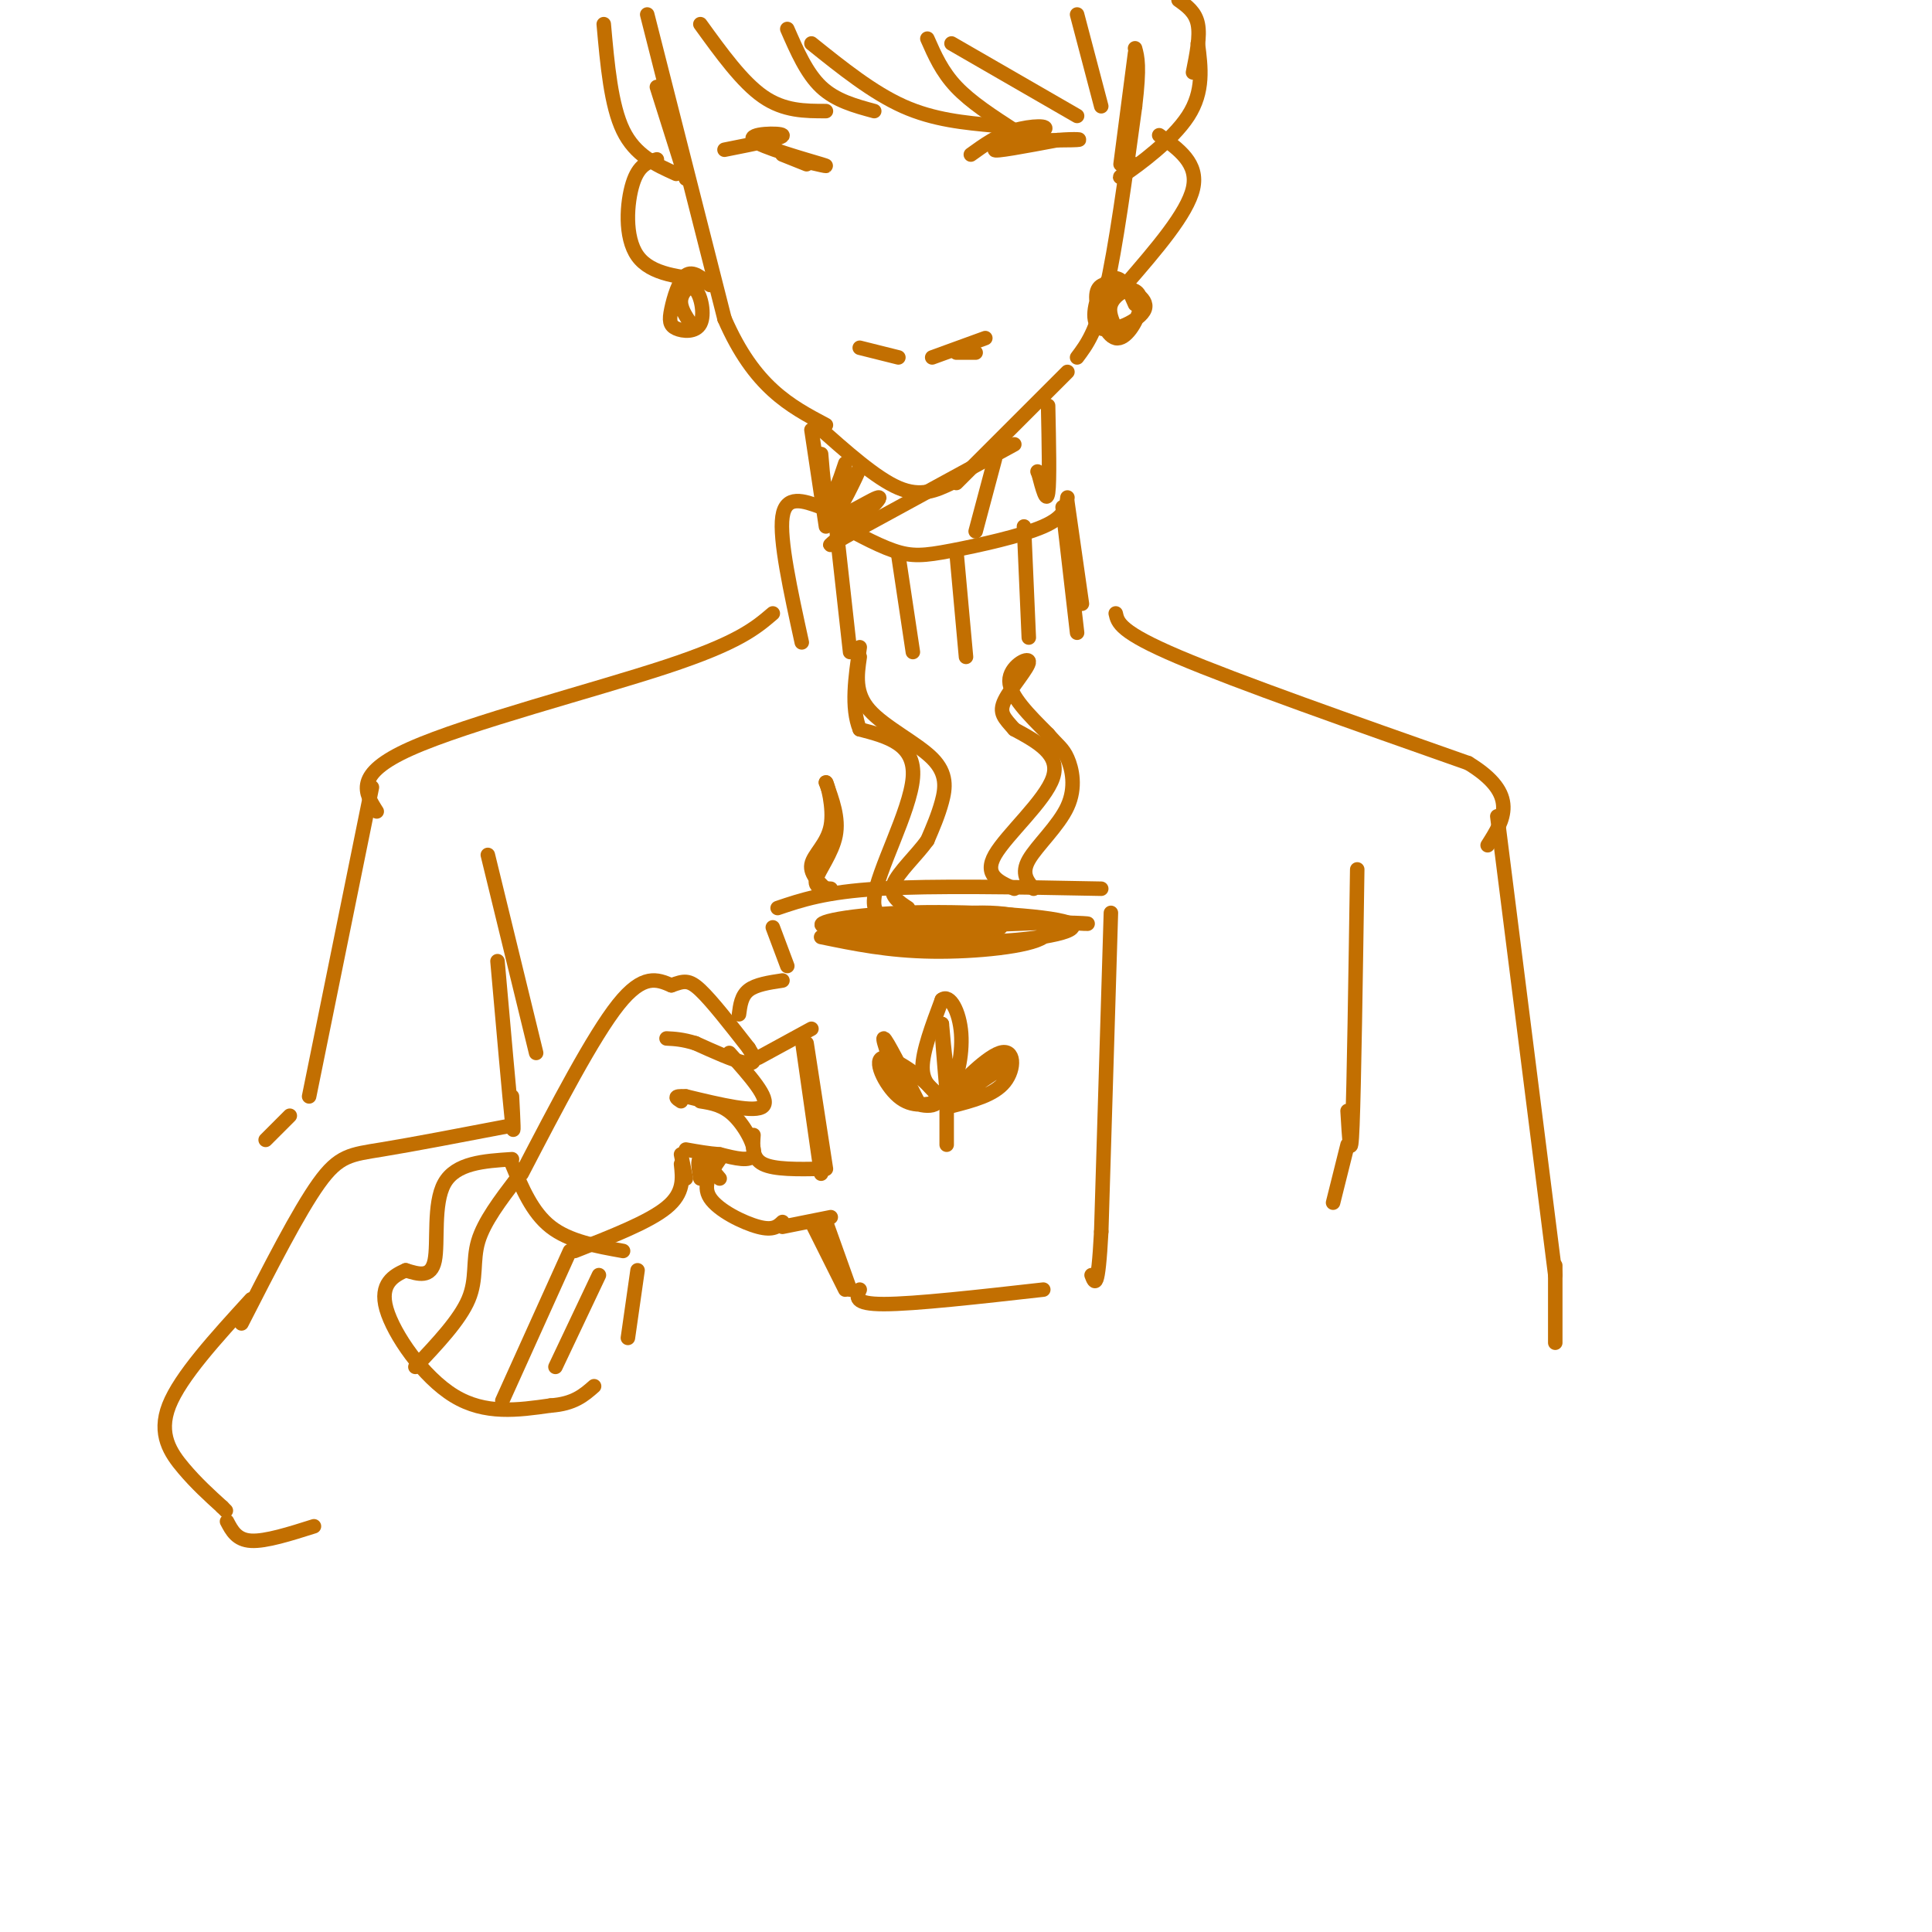 <svg viewBox='0 0 400 400' version='1.1' xmlns='http://www.w3.org/2000/svg' xmlns:xlink='http://www.w3.org/1999/xlink'><g fill='none' stroke='rgb(194,111,1)' stroke-width='3' stroke-linecap='round' stroke-linejoin='round'><path d='M134,3c0.000,0.000 16.000,63.000 16,63'/><path d='M150,66c6.167,14.167 13.583,18.083 21,22'/><path d='M169,88c6.167,5.500 12.333,11.000 17,13c4.667,2.000 7.833,0.500 11,-1'/><path d='M198,100c0.000,0.000 23.000,-23.000 23,-23'/><path d='M223,74c2.000,-2.667 4.000,-5.333 6,-14c2.000,-8.667 4.000,-23.333 6,-38'/><path d='M235,22c1.000,-8.333 0.500,-10.167 0,-12'/><path d='M125,5c0.750,8.417 1.500,16.833 4,22c2.500,5.167 6.750,7.083 11,9'/><path d='M136,18c0.000,0.000 6.000,19.000 6,19'/><path d='M145,5c4.333,6.000 8.667,12.000 13,15c4.333,3.000 8.667,3.000 13,3'/><path d='M163,6c2.000,4.583 4.000,9.167 7,12c3.000,2.833 7.000,3.917 11,5'/><path d='M168,9c6.333,5.083 12.667,10.167 19,13c6.333,2.833 12.667,3.417 19,4'/><path d='M192,8c1.500,3.417 3.000,6.833 6,10c3.000,3.167 7.500,6.083 12,9'/><path d='M197,9c0.000,0.000 26.000,15.000 26,15'/><path d='M223,3c0.000,0.000 5.000,19.000 5,19'/><path d='M235,11c0.000,0.000 -3.000,23.000 -3,23'/><path d='M235,34c-2.244,1.844 -4.489,3.689 -2,2c2.489,-1.689 9.711,-6.911 13,-12c3.289,-5.089 2.644,-10.044 2,-15'/><path d='M247,15c0.750,-3.750 1.500,-7.500 1,-10c-0.500,-2.500 -2.250,-3.750 -4,-5'/><path d='M168,89c0.000,0.000 3.000,20.000 3,20'/><path d='M217,84c0.167,7.833 0.333,15.667 0,18c-0.333,2.333 -1.167,-0.833 -2,-4'/><path d='M215,98c-0.333,-0.667 -0.167,-0.333 0,0'/><path d='M210,92c0.000,0.000 -33.000,18.000 -33,18'/><path d='M177,110c-6.429,3.592 -6.002,3.571 -3,1c3.002,-2.571 8.577,-7.692 8,-8c-0.577,-0.308 -7.308,4.198 -9,4c-1.692,-0.198 1.654,-5.099 5,-10'/><path d='M178,97c-0.522,1.238 -4.325,9.332 -5,9c-0.675,-0.332 1.780,-9.089 2,-10c0.220,-0.911 -1.794,6.026 -3,7c-1.206,0.974 -1.603,-4.013 -2,-9'/><path d='M171,107c5.095,2.845 10.190,5.690 14,7c3.810,1.310 6.333,1.083 12,0c5.667,-1.083 14.476,-3.024 19,-5c4.524,-1.976 4.762,-3.988 5,-6'/><path d='M170,105c-3.667,-1.333 -7.333,-2.667 -8,2c-0.667,4.667 1.667,15.333 4,26'/><path d='M173,108c0.000,0.000 3.000,27.000 3,27'/><path d='M186,115c0.000,0.000 3.000,20.000 3,20'/><path d='M198,114c0.000,0.000 2.000,22.000 2,22'/><path d='M212,109c0.000,0.000 1.000,23.000 1,23'/><path d='M220,105c0.000,0.000 3.000,26.000 3,26'/><path d='M221,104c0.000,0.000 3.000,21.000 3,21'/><path d='M206,95c0.000,0.000 -4.000,15.000 -4,15'/><path d='M108,243c7.417,-14.250 14.833,-28.500 20,-35c5.167,-6.500 8.083,-5.250 11,-4'/><path d='M139,204c2.600,-0.933 3.600,-1.267 6,1c2.400,2.267 6.200,7.133 10,12'/><path d='M155,217c1.778,2.711 1.222,3.489 -1,3c-2.222,-0.489 -6.111,-2.244 -10,-4'/><path d='M144,216c-2.667,-0.833 -4.333,-0.917 -6,-1'/><path d='M151,218c4.250,4.750 8.500,9.500 7,11c-1.500,1.500 -8.750,-0.250 -16,-2'/><path d='M142,227c-2.833,-0.167 -1.917,0.417 -1,1'/><path d='M145,228c2.356,0.378 4.711,0.756 7,3c2.289,2.244 4.511,6.356 4,8c-0.511,1.644 -3.756,0.822 -7,0'/><path d='M149,239c-2.333,-0.167 -4.667,-0.583 -7,-1'/><path d='M141,239c0.000,0.000 1.000,5.000 1,5'/><path d='M141,241c0.333,3.000 0.667,6.000 -3,9c-3.667,3.000 -11.333,6.000 -19,9'/><path d='M149,240c-1.844,2.689 -3.689,5.378 -2,8c1.689,2.622 6.911,5.178 10,6c3.089,0.822 4.044,-0.089 5,-1'/><path d='M149,244c-1.667,-2.000 -3.333,-4.000 -4,-4c-0.667,0.000 -0.333,2.000 0,4'/><path d='M153,210c0.250,-1.917 0.500,-3.833 2,-5c1.500,-1.167 4.250,-1.583 7,-2'/><path d='M162,254c0.000,0.000 10.000,-2.000 10,-2'/><path d='M168,213c0.000,0.000 -11.000,6.000 -11,6'/><path d='M156,235c-0.167,2.417 -0.333,4.833 2,6c2.333,1.167 7.167,1.083 12,1'/><path d='M171,253c0.000,0.000 5.000,14.000 5,14'/><path d='M178,267c-0.667,1.500 -1.333,3.000 5,3c6.333,0.000 19.667,-1.500 33,-3'/><path d='M167,216c0.000,0.000 4.000,26.000 4,26'/><path d='M163,200c0.000,0.000 -3.000,-8.000 -3,-8'/><path d='M161,188c4.917,-1.667 9.833,-3.333 21,-4c11.167,-0.667 28.583,-0.333 46,0'/><path d='M230,189c0.000,0.000 -2.000,66.000 -2,66'/><path d='M228,255c-0.667,12.500 -1.333,10.750 -2,9'/><path d='M166,215c0.000,0.000 4.000,28.000 4,28'/><path d='M168,253c0.000,0.000 7.000,14.000 7,14'/><path d='M170,194c6.970,1.435 13.940,2.869 23,3c9.060,0.131 20.208,-1.042 23,-3c2.792,-1.958 -2.774,-4.702 -11,-5c-8.226,-0.298 -19.113,1.851 -30,4'/><path d='M175,193c0.446,1.268 16.562,2.439 29,2c12.438,-0.439 21.200,-2.489 17,-4c-4.200,-1.511 -21.362,-2.484 -34,-2c-12.638,0.484 -20.754,2.424 -15,3c5.754,0.576 25.377,-0.212 45,-1'/><path d='M217,191c9.465,0.016 10.627,0.557 4,0c-6.627,-0.557 -21.044,-2.211 -31,-2c-9.956,0.211 -15.450,2.288 -10,3c5.450,0.712 21.843,0.061 26,0c4.157,-0.061 -3.921,0.470 -12,1'/><path d='M192,189c-5.778,1.289 -11.556,2.578 -11,-3c0.556,-5.578 7.444,-18.022 8,-25c0.556,-6.978 -5.222,-8.489 -11,-10'/><path d='M178,151c-1.833,-4.500 -0.917,-10.750 0,-17'/><path d='M178,136c-0.548,3.738 -1.095,7.476 2,11c3.095,3.524 9.833,6.833 13,10c3.167,3.167 2.762,6.190 2,9c-0.762,2.810 -1.881,5.405 -3,8'/><path d='M192,174c-2.156,3.022 -6.044,6.578 -7,9c-0.956,2.422 1.022,3.711 3,5'/><path d='M210,184c-3.200,-1.400 -6.400,-2.800 -4,-7c2.400,-4.200 10.400,-11.200 12,-16c1.600,-4.800 -3.200,-7.400 -8,-10'/><path d='M210,151c-2.083,-2.392 -3.290,-3.373 -2,-6c1.290,-2.627 5.078,-6.900 5,-8c-0.078,-1.100 -4.022,0.971 -4,4c0.022,3.029 4.011,7.014 8,11'/><path d='M217,152c2.013,2.384 3.045,2.845 4,5c0.955,2.155 1.834,6.003 0,10c-1.834,3.997 -6.381,8.142 -8,11c-1.619,2.858 -0.309,4.429 1,6'/><path d='M172,184c-1.756,-0.089 -3.511,-0.178 -3,-2c0.511,-1.822 3.289,-5.378 4,-9c0.711,-3.622 -0.644,-7.311 -2,-11'/><path d='M171,162c0.202,-0.071 1.708,5.250 1,9c-0.708,3.750 -3.631,5.929 -4,8c-0.369,2.071 1.815,4.036 4,6'/><path d='M196,237c0.000,-4.917 0.000,-9.833 0,-10c0.000,-0.167 0.000,4.417 0,9'/><path d='M195,227c-2.000,-1.333 -4.000,-2.667 -4,-6c0.000,-3.333 2.000,-8.667 4,-14'/><path d='M195,207c1.619,-1.321 3.667,2.375 4,7c0.333,4.625 -1.048,10.179 -2,10c-0.952,-0.179 -1.476,-6.089 -2,-12'/><path d='M195,212c-0.167,0.333 0.417,7.167 1,14'/><path d='M196,226c0.167,2.333 0.083,1.167 0,0'/><path d='M190,228c-3.250,-6.417 -6.500,-12.833 -7,-13c-0.500,-0.167 1.750,5.917 4,12'/><path d='M187,227c2.890,2.466 8.115,2.630 7,0c-1.115,-2.630 -8.569,-8.054 -11,-8c-2.431,0.054 0.163,5.587 3,8c2.837,2.413 5.919,1.707 9,1'/><path d='M195,228c1.333,0.000 0.167,-0.500 -1,-1'/><path d='M197,229c4.411,-1.137 8.821,-2.274 11,-5c2.179,-2.726 2.125,-7.042 -1,-6c-3.125,1.042 -9.321,7.440 -10,9c-0.679,1.560 4.161,-1.720 9,-5'/><path d='M206,222c2.611,-1.699 4.638,-3.445 2,-2c-2.638,1.445 -9.941,6.081 -10,6c-0.059,-0.081 7.126,-4.880 9,-6c1.874,-1.120 -1.563,1.440 -5,4'/><path d='M160,127c-3.556,3.044 -7.111,6.089 -22,11c-14.889,4.911 -41.111,11.689 -53,17c-11.889,5.311 -9.444,9.156 -7,13'/><path d='M231,127c0.417,1.917 0.833,3.833 13,9c12.167,5.167 36.083,13.583 60,22'/><path d='M304,158c10.667,6.500 7.333,11.750 4,17'/><path d='M106,241c2.083,5.000 4.167,10.000 8,13c3.833,3.000 9.417,4.000 15,5'/><path d='M132,263c0.000,0.000 -2.000,14.000 -2,14'/><path d='M106,240c-5.822,0.378 -11.644,0.756 -14,5c-2.356,4.244 -1.244,12.356 -2,16c-0.756,3.644 -3.378,2.822 -6,2'/><path d='M84,263c-2.429,1.071 -5.500,2.750 -4,8c1.500,5.250 7.571,14.071 14,18c6.429,3.929 13.214,2.964 20,2'/><path d='M114,291c4.833,-0.333 6.917,-2.167 9,-4'/><path d='M107,244c-3.400,4.467 -6.800,8.933 -8,13c-1.200,4.067 -0.200,7.733 -2,12c-1.800,4.267 -6.400,9.133 -11,14'/><path d='M118,259c0.000,0.000 -14.000,31.000 -14,31'/><path d='M124,264c0.000,0.000 -9.000,19.000 -9,19'/><path d='M77,163c0.000,0.000 -13.000,64.000 -13,64'/><path d='M60,231c0.000,0.000 -5.000,5.000 -5,5'/><path d='M106,233c-10.311,1.978 -20.622,3.956 -27,5c-6.378,1.044 -8.822,1.156 -13,7c-4.178,5.844 -10.089,17.422 -16,29'/><path d='M52,269c-7.333,8.022 -14.667,16.044 -17,22c-2.333,5.956 0.333,9.844 3,13c2.667,3.156 5.333,5.578 8,8'/><path d='M46,312c1.333,1.333 0.667,0.667 0,0'/><path d='M47,315c1.000,1.917 2.000,3.833 5,4c3.000,0.167 8.000,-1.417 13,-3'/><path d='M310,169c0.000,0.000 12.000,95.000 12,95'/><path d='M322,262c0.000,0.000 0.000,16.000 0,16'/><path d='M281,180c-0.333,22.333 -0.667,44.667 -1,53c-0.333,8.333 -0.667,2.667 -1,-3'/><path d='M279,237c0.000,0.000 -3.000,12.000 -3,12'/><path d='M101,177c0.000,0.000 10.000,41.000 10,41'/><path d='M103,199c1.250,14.167 2.500,28.333 3,33c0.500,4.667 0.250,-0.167 0,-5'/><path d='M178,72c0.000,0.000 8.000,2.000 8,2'/><path d='M198,73c0.000,0.000 4.000,0.000 4,0'/><path d='M193,74c0.000,0.000 11.000,-4.000 11,-4'/><path d='M201,32c2.750,-1.982 5.500,-3.964 9,-5c3.500,-1.036 7.750,-1.125 6,0c-1.750,1.125 -9.500,3.464 -10,4c-0.500,0.536 6.250,-0.732 13,-2'/><path d='M219,29c3.607,-0.310 6.125,-0.083 3,0c-3.125,0.083 -11.893,0.024 -14,0c-2.107,-0.024 2.446,-0.012 7,0'/><path d='M150,31c6.196,-1.226 12.393,-2.452 12,-3c-0.393,-0.548 -7.375,-0.417 -6,1c1.375,1.417 11.107,4.119 14,5c2.893,0.881 -1.054,-0.060 -5,-1'/><path d='M165,33c-1.667,-0.467 -3.333,-1.133 -3,-1c0.333,0.133 2.667,1.067 5,2'/><path d='M240,28c4.083,2.917 8.167,5.833 7,11c-1.167,5.167 -7.583,12.583 -14,20'/><path d='M136,33c-1.889,0.556 -3.778,1.111 -5,5c-1.222,3.889 -1.778,11.111 1,15c2.778,3.889 8.889,4.444 15,5'/><path d='M235,63c-0.898,-2.076 -1.797,-4.151 -3,-5c-1.203,-0.849 -2.711,-0.470 -4,2c-1.289,2.470 -2.360,7.033 0,8c2.360,0.967 8.151,-1.661 9,-4c0.849,-2.339 -3.244,-4.387 -6,-5c-2.756,-0.613 -4.176,0.211 -4,3c0.176,2.789 1.948,7.543 4,8c2.052,0.457 4.385,-3.383 5,-6c0.615,-2.617 -0.488,-4.012 -2,-4c-1.512,0.012 -3.432,1.432 -4,3c-0.568,1.568 0.216,3.284 1,5'/><path d='M231,68c0.667,0.667 1.833,-0.167 3,-1'/><path d='M147,59c-1.784,-1.524 -3.568,-3.049 -5,-2c-1.432,1.049 -2.512,4.670 -3,7c-0.488,2.330 -0.385,3.367 1,4c1.385,0.633 4.052,0.860 5,-1c0.948,-1.860 0.178,-5.809 -1,-7c-1.178,-1.191 -2.765,0.374 -3,2c-0.235,1.626 0.883,3.313 2,5'/></g>
</svg>